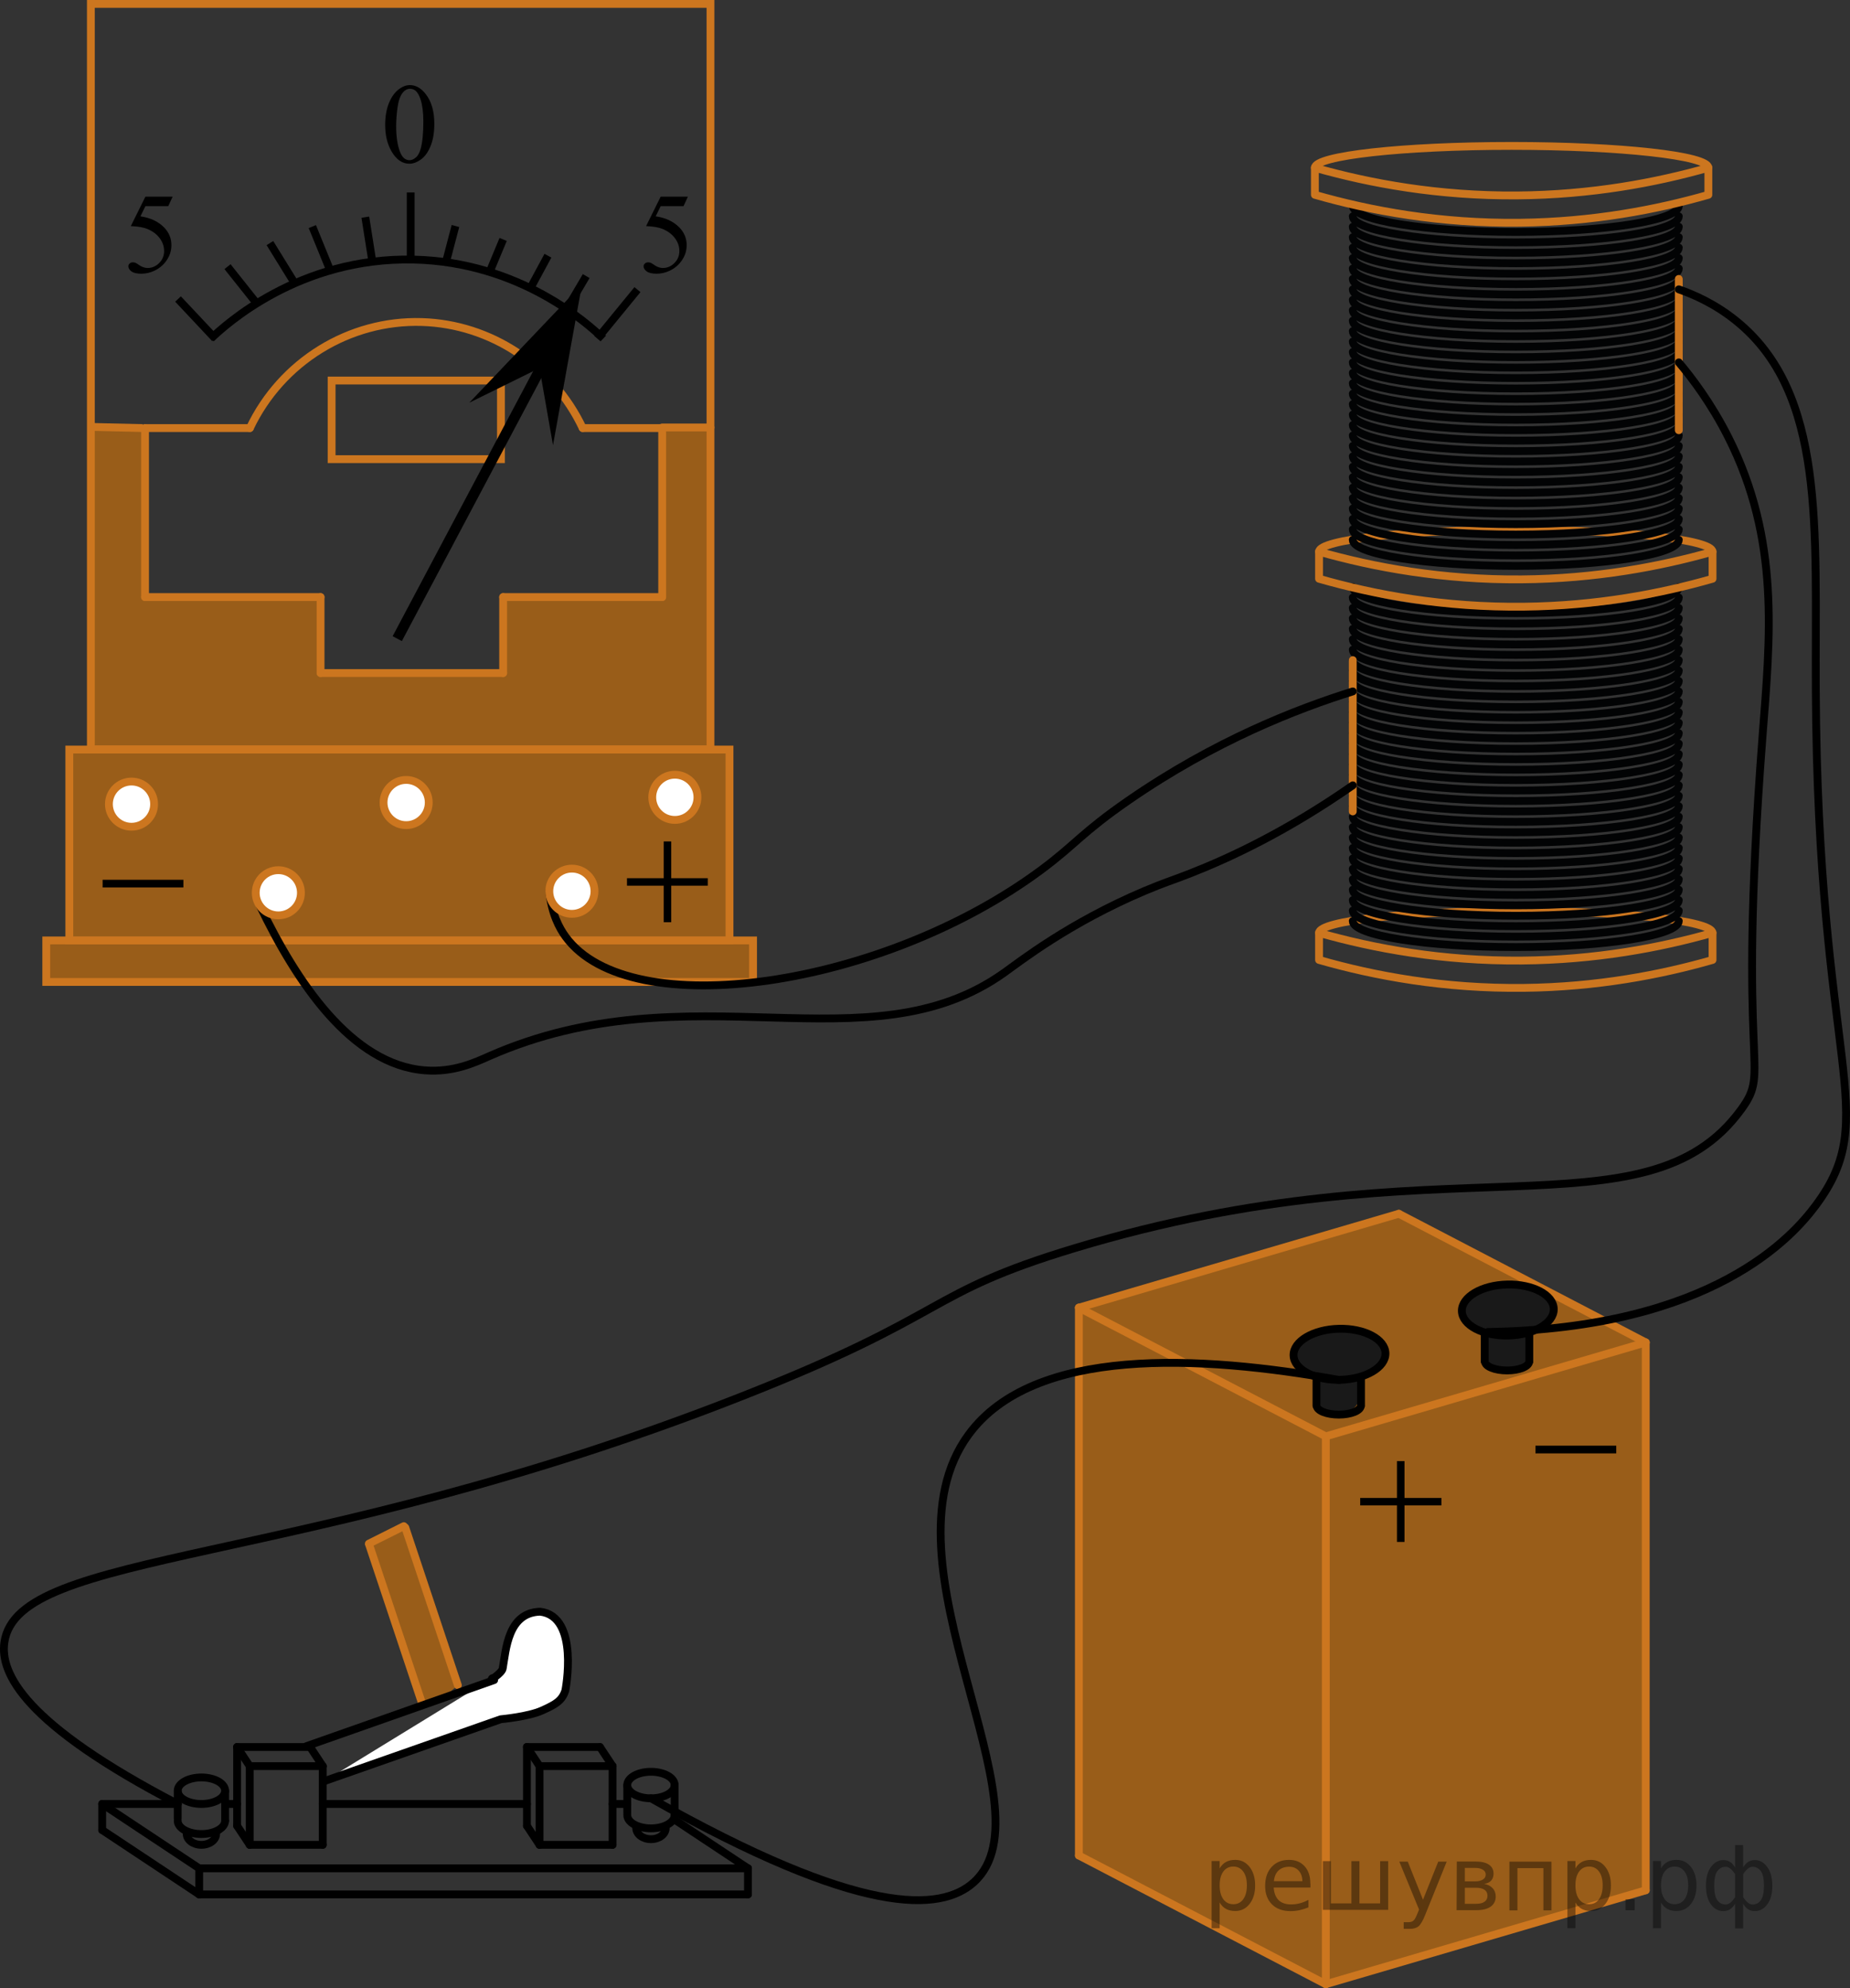 <?xml version="1.0" encoding="utf-8"?>
<!-- Generator: Adobe Illustrator 27.2.0, SVG Export Plug-In . SVG Version: 6.00 Build 0)  -->
<svg version="1.1" id="Слой_1" xmlns="http://www.w3.org/2000/svg" xmlns:xlink="http://www.w3.org/1999/xlink" x="0px" y="0px"
	 width="177.316px" height="190.52px" viewBox="0 0 177.316 190.52" enable-background="new 0 0 177.316 190.52"
	 xml:space="preserve">
<rect x="0" y="0" width="177.316" height="190.52" fill="#333333" stroke="none"/>
<path opacity="0.5" fill="#FF8800" enable-background="new    " d="M8.709,41.156c1.656-0.045,3.312-0.09,4.968-0.135
	c0.075,5.399,0.15,10.797,0.226,16.195c5.608,0,11.215,0,16.823,0c0,2.426,0,4.853,0,7.279
	c5.833,0,11.667,0,17.5,0c0-2.426,0-4.853,0-7.279c5.081,0,10.162,0,15.242,0c0-5.399,0-10.797,0-16.195
	c1.543-0.129,3.086-0.258,4.629-0.386v31.175H8.709V41.156z"/>
<path fill="none" stroke="#CC761F" stroke-width="0.75" stroke-linecap="round" stroke-linejoin="round" stroke-miterlimit="10" d="
	M126.425,89.398c0-1.156,8.443-2.093,18.857-2.093c10.414,0,18.857,0.937,18.857,2.093"/>
<path fill="none" stroke="#CC761F" stroke-width="0.75" stroke-linecap="round" stroke-linejoin="round" stroke-miterlimit="10" d="
	M164.14,91.991c-4.977,1.428-11.077,2.592-18.053,2.676c-7.677,0.092-14.339-1.149-19.661-2.676
	c0-0.864,0-1.729,0-2.593c5.269,1.497,11.839,2.713,19.398,2.652c7.088-0.057,13.279-1.221,18.316-2.652
	C164.14,90.262,164.14,91.127,164.14,91.991z"/>
<path fill="none" stroke="#020304" stroke-width="0.75" stroke-linecap="round" stroke-linejoin="round" stroke-miterlimit="10" d="
	M160.907,56.258c0,1.381-6.995,2.5-15.625,2.5s-15.625-1.119-15.625-2.5"/>
<path fill="none" stroke="#020304" stroke-width="0.75" stroke-linecap="round" stroke-linejoin="round" stroke-miterlimit="10" d="
	M160.907,57.258c0,1.381-6.995,2.5-15.625,2.5s-15.625-1.119-15.625-2.5"/>
<path fill="none" stroke="#020304" stroke-width="0.75" stroke-linecap="round" stroke-linejoin="round" stroke-miterlimit="10" d="
	M160.907,58.258c0,1.381-6.995,2.5-15.625,2.5s-15.625-1.119-15.625-2.5"/>
<path fill="none" stroke="#020304" stroke-width="0.75" stroke-linecap="round" stroke-linejoin="round" stroke-miterlimit="10" d="
	M160.907,59.258c0,1.381-6.995,2.5-15.625,2.5s-15.625-1.119-15.625-2.5"/>
<path fill="none" stroke="#020304" stroke-width="0.75" stroke-linecap="round" stroke-linejoin="round" stroke-miterlimit="10" d="
	M160.907,60.258c0,1.381-6.995,2.5-15.625,2.5s-15.625-1.119-15.625-2.5"/>
<path fill="none" stroke="#020304" stroke-width="0.75" stroke-linecap="round" stroke-linejoin="round" stroke-miterlimit="10" d="
	M160.907,61.258c0,1.381-6.995,2.5-15.625,2.5s-15.625-1.119-15.625-2.5"/>
<path fill="none" stroke="#020304" stroke-width="0.75" stroke-linecap="round" stroke-linejoin="round" stroke-miterlimit="10" d="
	M160.907,62.258c0,1.381-6.995,2.5-15.625,2.5s-15.625-1.119-15.625-2.5"/>
<path fill="none" stroke="#020304" stroke-width="0.75" stroke-linecap="round" stroke-linejoin="round" stroke-miterlimit="10" d="
	M160.907,63.258c0,1.381-6.995,2.5-15.625,2.5s-15.625-1.119-15.625-2.5"/>
<path fill="none" stroke="#020304" stroke-width="0.75" stroke-linecap="round" stroke-linejoin="round" stroke-miterlimit="10" d="
	M160.907,64.258c0,1.381-6.995,2.5-15.625,2.5s-15.625-1.119-15.625-2.5"/>
<path fill="none" stroke="#020304" stroke-width="0.75" stroke-linecap="round" stroke-linejoin="round" stroke-miterlimit="10" d="
	M160.907,65.258c0,1.381-6.995,2.5-15.625,2.5s-15.625-1.119-15.625-2.5"/>
<path fill="none" stroke="#020304" stroke-width="0.75" stroke-linecap="round" stroke-linejoin="round" stroke-miterlimit="10" d="
	M160.907,66.258c0,1.381-6.995,2.5-15.625,2.5s-15.625-1.119-15.625-2.5"/>
<path fill="none" stroke="#020304" stroke-width="0.75" stroke-linecap="round" stroke-linejoin="round" stroke-miterlimit="10" d="
	M160.907,67.258c0,1.381-6.995,2.5-15.625,2.5s-15.625-1.119-15.625-2.5"/>
<path fill="none" stroke="#020304" stroke-width="0.75" stroke-linecap="round" stroke-linejoin="round" stroke-miterlimit="10" d="
	M160.907,68.258c0,1.381-6.995,2.5-15.625,2.5s-15.625-1.119-15.625-2.5"/>
<path fill="none" stroke="#020304" stroke-width="0.75" stroke-linecap="round" stroke-linejoin="round" stroke-miterlimit="10" d="
	M160.907,69.258c0,1.381-6.995,2.5-15.625,2.5s-15.625-1.119-15.625-2.5"/>
<path fill="none" stroke="#020304" stroke-width="0.75" stroke-linecap="round" stroke-linejoin="round" stroke-miterlimit="10" d="
	M160.907,70.258c0,1.381-6.995,2.5-15.625,2.5s-15.625-1.119-15.625-2.5"/>
<path fill="none" stroke="#020304" stroke-width="0.75" stroke-linecap="round" stroke-linejoin="round" stroke-miterlimit="10" d="
	M160.907,71.258c0,1.381-6.995,2.5-15.625,2.5s-15.625-1.119-15.625-2.5"/>
<path fill="none" stroke="#020304" stroke-width="0.75" stroke-linecap="round" stroke-linejoin="round" stroke-miterlimit="10" d="
	M160.907,72.258c0,1.381-6.995,2.5-15.625,2.5s-15.625-1.119-15.625-2.5"/>
<path fill="none" stroke="#020304" stroke-width="0.75" stroke-linecap="round" stroke-linejoin="round" stroke-miterlimit="10" d="
	M160.907,73.258c0,1.381-6.995,2.5-15.625,2.5s-15.625-1.119-15.625-2.5"/>
<path fill="none" stroke="#020304" stroke-width="0.75" stroke-linecap="round" stroke-linejoin="round" stroke-miterlimit="10" d="
	M160.907,74.258c0,1.381-6.995,2.5-15.625,2.5s-15.625-1.119-15.625-2.5"/>
<path fill="none" stroke="#020304" stroke-width="0.75" stroke-linecap="round" stroke-linejoin="round" stroke-miterlimit="10" d="
	M160.907,75.258c0,1.381-6.995,2.5-15.625,2.5s-15.625-1.119-15.625-2.5"/>
<path fill="none" stroke="#020304" stroke-width="0.75" stroke-linecap="round" stroke-linejoin="round" stroke-miterlimit="10" d="
	M160.907,76.258c0,1.381-6.995,2.5-15.625,2.5s-15.625-1.119-15.625-2.5"/>
<path fill="none" stroke="#020304" stroke-width="0.75" stroke-linecap="round" stroke-linejoin="round" stroke-miterlimit="10" d="
	M160.907,77.258c0,1.381-6.995,2.5-15.625,2.5s-15.625-1.119-15.625-2.5"/>
<path fill="none" stroke="#020304" stroke-width="0.75" stroke-linecap="round" stroke-linejoin="round" stroke-miterlimit="10" d="
	M160.907,78.258c0,1.381-6.995,2.5-15.625,2.5s-15.625-1.119-15.625-2.5"/>
<path fill="none" stroke="#020304" stroke-width="0.75" stroke-linecap="round" stroke-linejoin="round" stroke-miterlimit="10" d="
	M160.907,79.258c0,1.381-6.995,2.5-15.625,2.5s-15.625-1.119-15.625-2.5"/>
<path fill="none" stroke="#020304" stroke-width="0.75" stroke-linecap="round" stroke-linejoin="round" stroke-miterlimit="10" d="
	M160.907,80.258c0,1.381-6.995,2.5-15.625,2.5s-15.625-1.119-15.625-2.5"/>
<path fill="none" stroke="#020304" stroke-width="0.75" stroke-linecap="round" stroke-linejoin="round" stroke-miterlimit="10" d="
	M160.907,81.258c0,1.381-6.995,2.5-15.625,2.5s-15.625-1.119-15.625-2.5"/>
<path fill="none" stroke="#020304" stroke-width="0.75" stroke-linecap="round" stroke-linejoin="round" stroke-miterlimit="10" d="
	M160.907,82.258c0,1.381-6.995,2.5-15.625,2.5s-15.625-1.119-15.625-2.5"/>
<path fill="none" stroke="#020304" stroke-width="0.75" stroke-linecap="round" stroke-linejoin="round" stroke-miterlimit="10" d="
	M160.907,83.258c0,1.381-6.995,2.5-15.625,2.5s-15.625-1.119-15.625-2.5"/>
<path fill="none" stroke="#020304" stroke-width="0.75" stroke-linecap="round" stroke-linejoin="round" stroke-miterlimit="10" d="
	M160.907,84.258c0,1.381-6.995,2.5-15.625,2.5s-15.625-1.119-15.625-2.5"/>
<path fill="none" stroke="#020304" stroke-width="0.75" stroke-linecap="round" stroke-linejoin="round" stroke-miterlimit="10" d="
	M160.907,85.258c0,1.381-6.995,2.5-15.625,2.5s-15.625-1.119-15.625-2.5"/>
<path fill="none" stroke="#020304" stroke-width="0.75" stroke-linecap="round" stroke-linejoin="round" stroke-miterlimit="10" d="
	M160.907,86.258c0,1.381-6.995,2.5-15.625,2.5s-15.625-1.119-15.625-2.5"/>
<path fill="none" stroke="#020304" stroke-width="0.75" stroke-linecap="round" stroke-linejoin="round" stroke-miterlimit="10" d="
	M160.907,87.258c0,1.381-6.995,2.5-15.625,2.5s-15.625-1.119-15.625-2.5"/>
<path fill="none" stroke="#020304" stroke-width="0.75" stroke-linecap="round" stroke-linejoin="round" stroke-miterlimit="10" d="
	M160.907,88.258c0,1.381-6.995,2.5-15.625,2.5s-15.625-1.119-15.625-2.5"/>
<path fill="none" stroke="#020304" stroke-width="0.75" stroke-linecap="round" stroke-linejoin="round" stroke-miterlimit="10" d="
	M145.282,39.757"/>
<path fill="none" stroke="#CC761F" stroke-width="0.75" stroke-linecap="round" stroke-linejoin="round" stroke-miterlimit="10" d="
	M126.425,52.868c0-1.156,8.443-2.093,18.857-2.093c10.414,0,18.857,0.937,18.857,2.093"/>
<path fill="none" stroke="#CC761F" stroke-width="0.75" stroke-linecap="round" stroke-linejoin="round" stroke-miterlimit="10" d="
	M164.14,55.462c-4.977,1.428-11.077,2.592-18.053,2.676c-7.677,0.092-14.339-1.149-19.661-2.676
	c0-0.864,0-1.729,0-2.593c5.269,1.497,11.839,2.713,19.398,2.652c7.088-0.057,13.279-1.221,18.316-2.652
	C164.14,53.733,164.14,54.597,164.14,55.462z"/>
<polygon opacity="0.5" fill="#FF8800" enable-background="new    " points="43.884,161.49 41.674,163.393 40.185,162.797 
	35.385,148.034 38.848,146.384 "/>
<line fill="none" stroke="#CC761F" stroke-width="0.75" stroke-linecap="round" stroke-linejoin="round" stroke-miterlimit="8" x1="43.884" y1="161.49" x2="38.848" y2="146.384"/>
<line fill="none" stroke="#CC761F" stroke-width="0.75" stroke-linecap="round" stroke-linejoin="round" stroke-miterlimit="8" x1="40.422" y1="163.139" x2="35.385" y2="148.034"/>
<line fill="none" stroke="#000000" stroke-width="0.75" stroke-linecap="round" stroke-linejoin="round" stroke-miterlimit="8" x1="19.091" y1="181.54" x2="71.689" y2="181.54"/>
<line fill="none" stroke="#000000" stroke-width="0.75" stroke-linecap="round" stroke-linejoin="round" stroke-miterlimit="8" x1="19.091" y1="181.54" x2="9.795" y2="175.373"/>
<line fill="none" stroke="#000000" stroke-width="0.75" stroke-linecap="round" stroke-linejoin="round" stroke-miterlimit="8" x1="19.091" y1="181.54" x2="19.091" y2="179.04"/>
<line fill="none" stroke="#000000" stroke-width="0.75" stroke-linecap="round" stroke-linejoin="round" stroke-miterlimit="8" x1="19.091" y1="179.04" x2="9.795" y2="172.873"/>
<line fill="none" stroke="#000000" stroke-width="0.75" stroke-linecap="round" stroke-linejoin="round" stroke-miterlimit="8" x1="9.795" y1="175.373" x2="9.795" y2="172.873"/>
<line fill="none" stroke="#000000" stroke-width="0.75" stroke-linecap="round" stroke-linejoin="round" stroke-miterlimit="8" x1="71.689" y1="181.54" x2="71.689" y2="179.04"/>
<line fill="none" stroke="#000000" stroke-width="0.75" stroke-linecap="round" stroke-linejoin="round" stroke-miterlimit="8" x1="19.091" y1="179.04" x2="71.689" y2="179.04"/>
<line fill="none" stroke="#000000" stroke-width="0.75" stroke-linecap="round" stroke-linejoin="round" stroke-miterlimit="8" x1="71.689" y1="179.04" x2="64.665" y2="174.38"/>
<line fill="none" stroke="#000000" stroke-width="0.75" stroke-linecap="round" stroke-linejoin="round" stroke-miterlimit="8" x1="9.795" y1="172.873" x2="17.033" y2="172.873"/>
<line fill="none" stroke="#000000" stroke-width="0.75" stroke-linecap="round" stroke-linejoin="round" stroke-miterlimit="8" x1="21.577" y1="172.873" x2="22.725" y2="172.873"/>
<line fill="none" stroke="#000000" stroke-width="0.75" stroke-linecap="round" stroke-linejoin="round" stroke-miterlimit="8" x1="30.934" y1="172.873" x2="50.505" y2="172.873"/>
<line fill="none" stroke="#000000" stroke-width="0.75" stroke-linecap="round" stroke-linejoin="round" stroke-miterlimit="8" x1="58.714" y1="172.873" x2="60.122" y2="172.873"/>
<line fill="none" stroke="#000000" stroke-width="0.75" stroke-linecap="round" stroke-linejoin="round" stroke-miterlimit="8" x1="22.725" y1="167.415" x2="22.725" y2="174.967"/>
<line fill="none" stroke="#000000" stroke-width="0.75" stroke-linecap="round" stroke-linejoin="round" stroke-miterlimit="8" x1="22.725" y1="167.415" x2="29.725" y2="167.415"/>
<line fill="none" stroke="#000000" stroke-width="0.75" stroke-linecap="round" stroke-linejoin="round" stroke-miterlimit="8" x1="30.934" y1="169.244" x2="30.934" y2="176.79"/>
<line fill="none" stroke="#000000" stroke-width="0.75" stroke-linecap="round" stroke-linejoin="round" stroke-miterlimit="8" x1="23.934" y1="169.244" x2="23.934" y2="176.79"/>
<line fill="none" stroke="#000000" stroke-width="0.75" stroke-linecap="round" stroke-linejoin="round" stroke-miterlimit="8" x1="23.934" y1="169.244" x2="30.934" y2="169.244"/>
<line fill="none" stroke="#000000" stroke-width="0.75" stroke-linecap="round" stroke-linejoin="round" stroke-miterlimit="8" x1="23.934" y1="176.79" x2="30.934" y2="176.79"/>
<line fill="none" stroke="#000000" stroke-width="0.75" stroke-linecap="round" stroke-linejoin="round" stroke-miterlimit="8" x1="22.725" y1="167.415" x2="23.934" y2="169.244"/>
<line fill="none" stroke="#000000" stroke-width="0.75" stroke-linecap="round" stroke-linejoin="round" stroke-miterlimit="8" x1="22.725" y1="174.967" x2="23.934" y2="176.79"/>
<line fill="none" stroke="#000000" stroke-width="0.75" stroke-linecap="round" stroke-linejoin="round" stroke-miterlimit="8" x1="29.725" y1="167.415" x2="30.934" y2="169.244"/>
<line fill="none" stroke="#000000" stroke-width="0.75" stroke-linecap="round" stroke-linejoin="round" stroke-miterlimit="8" x1="50.505" y1="167.415" x2="50.505" y2="174.967"/>
<line fill="none" stroke="#000000" stroke-width="0.75" stroke-linecap="round" stroke-linejoin="round" stroke-miterlimit="8" x1="50.505" y1="167.415" x2="57.505" y2="167.415"/>
<line fill="none" stroke="#000000" stroke-width="0.75" stroke-linecap="round" stroke-linejoin="round" stroke-miterlimit="8" x1="58.714" y1="169.244" x2="58.714" y2="176.79"/>
<line fill="none" stroke="#000000" stroke-width="0.75" stroke-linecap="round" stroke-linejoin="round" stroke-miterlimit="8" x1="51.714" y1="169.244" x2="51.714" y2="176.79"/>
<line fill="none" stroke="#000000" stroke-width="0.75" stroke-linecap="round" stroke-linejoin="round" stroke-miterlimit="8" x1="51.714" y1="169.244" x2="58.714" y2="169.244"/>
<line fill="none" stroke="#000000" stroke-width="0.75" stroke-linecap="round" stroke-linejoin="round" stroke-miterlimit="8" x1="51.714" y1="176.79" x2="58.714" y2="176.79"/>
<line fill="none" stroke="#000000" stroke-width="0.75" stroke-linecap="round" stroke-linejoin="round" stroke-miterlimit="8" x1="50.505" y1="167.415" x2="51.714" y2="169.244"/>
<line fill="none" stroke="#000000" stroke-width="0.75" stroke-linecap="round" stroke-linejoin="round" stroke-miterlimit="8" x1="50.505" y1="174.967" x2="51.714" y2="176.79"/>
<line fill="none" stroke="#000000" stroke-width="0.75" stroke-linecap="round" stroke-linejoin="round" stroke-miterlimit="8" x1="57.505" y1="167.415" x2="58.714" y2="169.244"/>
<path fill="none" stroke="#000000" stroke-width="0.75" stroke-linecap="round" stroke-linejoin="round" stroke-miterlimit="8" d="
	M21.576,171.602c0,0.704-1.018,1.271-2.271,1.271s-2.271-0.567-2.271-1.271c0-0.702,1.016-1.271,2.271-1.271
	C20.559,170.331,21.576,170.9,21.576,171.602z"/>
<line fill="none" stroke="#000000" stroke-width="0.75" stroke-linecap="round" stroke-linejoin="round" stroke-miterlimit="8" x1="17.033" y1="174.254" x2="17.033" y2="171.602"/>
<line fill="none" stroke="#000000" stroke-width="0.75" stroke-linecap="round" stroke-linejoin="round" stroke-miterlimit="8" x1="21.577" y1="174.482" x2="21.577" y2="171.602"/>
<path fill="none" stroke="#000000" stroke-width="0.75" stroke-linecap="round" stroke-linejoin="round" stroke-miterlimit="8" d="
	M20.718,175.731c0,0.586-0.634,1.059-1.413,1.059c-0.78,0-1.412-0.473-1.412-1.059"/>
<path fill="none" stroke="#000000" stroke-width="0.75" stroke-linecap="round" stroke-linejoin="round" stroke-miterlimit="8" d="
	M21.575,174.482c0,0.704-1.018,1.271-2.271,1.271s-2.271-0.567-2.271-1.271"/>
<path fill="none" stroke="#000000" stroke-width="0.75" stroke-linecap="round" stroke-linejoin="round" stroke-miterlimit="8" d="
	M64.664,171.059c0,0.704-1.018,1.271-2.271,1.271c-1.253,0-2.271-0.567-2.271-1.271c0-0.702,1.016-1.271,2.271-1.271
	C63.647,169.788,64.664,170.357,64.664,171.059z"/>
<line fill="none" stroke="#000000" stroke-width="0.75" stroke-linecap="round" stroke-linejoin="round" stroke-miterlimit="8" x1="60.121" y1="173.711" x2="60.121" y2="171.059"/>
<line fill="none" stroke="#000000" stroke-width="0.75" stroke-linecap="round" stroke-linejoin="round" stroke-miterlimit="8" x1="64.665" y1="173.939" x2="64.665" y2="171.059"/>
<path fill="none" stroke="#000000" stroke-width="0.75" stroke-linecap="round" stroke-linejoin="round" stroke-miterlimit="8" d="
	M63.806,175.188c0,0.586-0.633,1.059-1.413,1.059s-1.412-0.473-1.412-1.059"/>
<path fill="none" stroke="#000000" stroke-width="0.75" stroke-linecap="round" stroke-linejoin="round" stroke-miterlimit="8" d="
	M64.663,173.939c0,0.704-1.018,1.271-2.271,1.271c-1.253,0-2.271-0.567-2.271-1.271"/>
<path fill="#FFFFFF" stroke="#000000" stroke-width="0.75" stroke-linecap="round" stroke-linejoin="round" stroke-miterlimit="8" d="
	M47.188,160.821L47.188,160.821c-0.331,0.309,0.915-0.482,0.994-0.928c0.323-1.823,0.487-5.358,3.591-5.445
	c3.814,0.445,2.415,7.548,2.415,7.548c-0.314,0.97-0.89,1.318-2.23,1.92c-1.341,0.603-3.965,0.838-3.965,0.838
	c-5.629,1.974-11.258,3.949-16.887,5.923"/>
<line fill="none" stroke="#000000" stroke-width="0.75" stroke-linecap="round" stroke-linejoin="round" stroke-miterlimit="8" x1="47.363" y1="160.998" x2="29.359" y2="167.338"/>
<line fill="none" stroke="#CC761F" stroke-width="0.75" stroke-linecap="round" stroke-linejoin="round" stroke-miterlimit="8" x1="35.352" y1="147.928" x2="38.704" y2="146.251"/>
<line fill="none" stroke="#CC761F" stroke-width="0.75" stroke-miterlimit="10" x1="13.677" y1="41.021" x2="8.709" y2="40.908"/>
<line fill="none" stroke="#CC761F" stroke-width="0.75" stroke-linecap="round" stroke-linejoin="round" stroke-miterlimit="10" x1="13.902" y1="57.217" x2="13.902" y2="41.021"/>
<line fill="none" stroke="#CC761F" stroke-width="0.75" stroke-linecap="round" stroke-linejoin="round" stroke-miterlimit="10" x1="30.725" y1="57.217" x2="13.902" y2="57.217"/>
<line fill="none" stroke="#CC761F" stroke-width="0.75" stroke-linecap="round" stroke-linejoin="round" stroke-miterlimit="10" x1="48.225" y1="57.217" x2="63.468" y2="57.217"/>
<line fill="none" stroke="#CC761F" stroke-width="0.75" stroke-linecap="round" stroke-linejoin="round" stroke-miterlimit="10" x1="63.468" y1="41.021" x2="63.468" y2="57.217"/>
<line fill="none" stroke="#CC761F" stroke-width="0.75" stroke-linecap="round" stroke-linejoin="round" stroke-miterlimit="10" x1="68.097" y1="40.965" x2="63.468" y2="40.965"/>
<line fill="none" stroke="#CC761F" stroke-width="0.75" stroke-linecap="round" stroke-linejoin="round" stroke-miterlimit="10" x1="30.725" y1="57.217" x2="30.725" y2="64.496"/>
<line fill="none" stroke="#CC761F" stroke-width="0.75" stroke-linecap="round" stroke-linejoin="round" stroke-miterlimit="10" x1="48.225" y1="57.217" x2="48.225" y2="64.496"/>
<line fill="none" stroke="#CC761F" stroke-width="0.75" stroke-linecap="round" stroke-linejoin="round" stroke-miterlimit="10" x1="30.725" y1="64.496" x2="48.225" y2="64.496"/>
<path fill="none" stroke="#000000" stroke-width="0.75" stroke-miterlimit="10" d="M20.225,32.44
	c1.34-1.28,8.45-7.815,19.42-7.565c10.181,0.232,16.697,6.148,18.178,7.565"/>
<line fill="none" stroke="#000000" stroke-width="0.75" stroke-miterlimit="10" x1="17.064" y1="28.654" x2="20.62" y2="32.44"/>
<line fill="none" stroke="#000000" stroke-width="0.75" stroke-miterlimit="10" x1="21.806" y1="25.553" x2="24.607" y2="29.075"/>
<line fill="none" stroke="#000000" stroke-width="0.75" stroke-miterlimit="10" x1="25.87" y1="23.295" x2="28.354" y2="27.314"/>
<line fill="none" stroke="#000000" stroke-width="0.75" stroke-miterlimit="10" x1="29.935" y1="21.714" x2="31.652" y2="25.917"/>
<line fill="none" stroke="#000000" stroke-width="0.75" stroke-miterlimit="10" x1="35.016" y1="20.811" x2="35.69" y2="25.08"/>
<line fill="none" stroke="#000000" stroke-width="0.75" stroke-miterlimit="10" x1="39.362" y1="18.44" x2="39.362" y2="24.875"/>
<line fill="none" stroke="#000000" stroke-width="0.75" stroke-miterlimit="10" x1="43.653" y1="21.658" x2="42.693" y2="25.304"/>
<line fill="none" stroke="#000000" stroke-width="0.75" stroke-miterlimit="10" x1="48.225" y1="22.946" x2="46.926" y2="26.064"/>
<line fill="none" stroke="#000000" stroke-width="0.75" stroke-miterlimit="10" x1="52.516" y1="24.505" x2="50.836" y2="27.616"/>
<line fill="none" stroke="#000000" stroke-width="0.75" stroke-miterlimit="10" x1="56.185" y1="26.456" x2="54.315" y2="29.628"/>
<line fill="none" stroke="#000000" stroke-width="0.75" stroke-miterlimit="10" x1="61.097" y1="27.755" x2="57.258" y2="32.44"/>
<rect x="31.784" y="36.467" fill="none" stroke="#CC761F" stroke-width="0.75" stroke-miterlimit="10" width="16.23" height="7.533"/>
<line fill="none" stroke="#CC761F" stroke-width="0.75" stroke-linecap="round" stroke-linejoin="round" stroke-miterlimit="10" x1="13.902" y1="41.021" x2="23.951" y2="41.021"/>
<line fill="none" stroke="#CC761F" stroke-width="0.75" stroke-linecap="round" stroke-linejoin="round" stroke-miterlimit="10" x1="63.468" y1="41.021" x2="55.847" y2="41.021"/>
<path fill="none" stroke="#CC761F" stroke-width="0.75" stroke-linecap="round" stroke-linejoin="round" stroke-miterlimit="10" d="
	M23.951,41.021c3.029-6.373,9.523-10.372,16.484-10.162c6.588,0.2,12.556,4.138,15.412,10.162"/>
<g>
	<g>
		<g>
			<g>
				<g>
					<defs>
						<rect id="SVGID_1_" x="34.862" y="5.602" width="9" height="12.95"/>
					</defs>
					<clipPath id="SVGID_00000018942869607681131000000014521275546642748846_">
						<use xlink:href="#SVGID_1_"  overflow="visible"/>
					</clipPath>
					<g clip-path="url(#SVGID_00000018942869607681131000000014521275546642748846_)">
						<path d="M36.918,11.976c0-0.827,0.125-1.54,0.376-2.137c0.25-0.598,0.583-1.042,0.999-1.335
							c0.322-0.232,0.655-0.348,0.999-0.348c0.559,0,1.06,0.283,1.504,0.851c0.555,0.703,0.832,1.655,0.832,2.857
							c0,0.842-0.121,1.557-0.365,2.146c-0.243,0.589-0.554,1.016-0.932,1.282s-0.742,0.398-1.093,0.398
							c-0.695,0-1.273-0.408-1.735-1.225C37.113,13.776,36.918,12.947,36.918,11.976z M37.971,12.11
							c0,0.999,0.123,1.814,0.37,2.445c0.204,0.532,0.509,0.797,0.913,0.797c0.193,0,0.395-0.086,0.602-0.26
							c0.208-0.173,0.365-0.463,0.473-0.869c0.165-0.614,0.247-1.478,0.247-2.595c0-0.828-0.086-1.518-0.258-2.071
							c-0.129-0.41-0.295-0.701-0.499-0.872c-0.147-0.118-0.324-0.176-0.532-0.176c-0.243,0-0.46,0.109-0.649,0.326
							c-0.258,0.296-0.434,0.762-0.526,1.397C38.016,10.868,37.971,11.493,37.971,12.11z"/>
					</g>
				</g>
			</g>
		</g>
	</g>
</g>
<g>
	<g>
		<g>
			<g>
				<g>
					<defs>
						<rect id="SVGID_00000047753175307718929710000000349915316287100323_" x="59.657" y="16.141" width="9" height="12.95"/>
					</defs>
					<clipPath id="SVGID_00000114786875511701334740000003370228540556213916_">
						<use xlink:href="#SVGID_00000047753175307718929710000000349915316287100323_"  overflow="visible"/>
					</clipPath>
					<g clip-path="url(#SVGID_00000114786875511701334740000003370228540556213916_)">
						<path d="M65.933,18.846l-0.419,0.91H63.323l-0.477,0.974c0.948,0.139,1.7,0.491,2.256,1.054
							c0.476,0.485,0.714,1.056,0.714,1.712c0,0.381-0.078,0.735-0.233,1.059
							c-0.156,0.325-0.352,0.601-0.588,0.83c-0.236,0.228-0.5,0.412-0.79,0.551
							c-0.411,0.196-0.834,0.294-1.268,0.294c-0.436,0-0.755-0.074-0.953-0.222
							c-0.199-0.148-0.298-0.311-0.298-0.489c0-0.1,0.041-0.189,0.123-0.265c0.083-0.077,0.186-0.115,0.311-0.115
							c0.094,0,0.175,0.014,0.244,0.043c0.07,0.029,0.19,0.102,0.357,0.22c0.269,0.185,0.541,0.278,0.816,0.278
							c0.419,0,0.787-0.158,1.103-0.473c0.317-0.316,0.476-0.7,0.476-1.153c0-0.439-0.142-0.848-0.424-1.228
							c-0.283-0.38-0.674-0.673-1.171-0.88c-0.391-0.161-0.922-0.253-1.596-0.278l1.397-2.82L65.933,18.846
							L65.933,18.846z"/>
					</g>
				</g>
			</g>
		</g>
	</g>
</g>
<polygon points="44.977,38.592 55.784,27.242 53.003,42.665 51.708,35.273 "/>
<line fill="none" stroke="#000000" stroke-miterlimit="10" x1="53.316" y1="32.462" x2="38.075" y2="61.201"/>
<path opacity="0.5" enable-background="new    " d="M144.33,123.113c0,0,4.91,0.42,4.46,2.346c-0.45,1.926-2.391,2.309-2.391,2.309
	l0.073,2.91l-2.046,0.65l-2.139-0.751v-2.603c0,0-2.243-0.638-2.299-2.497S144.33,123.113,144.33,123.113z"/>
<path opacity="0.5" enable-background="new    " d="M128.22,127.346c0,0,4.91,0.42,4.46,2.346c-0.45,1.926-2.391,2.309-2.391,2.309
	l0.073,2.91l-2.046,0.65l-2.139-0.751v-2.603c0,0-2.243-0.638-2.299-2.497C123.822,127.851,128.22,127.346,128.22,127.346z"/>
<path opacity="0.5" fill="#FF8800" enable-background="new    " d="M134.072,116.312l-28.874,8.477l-1.792,0.523v52.5
	l23.668,12.333l30.666-9v-52.5L134.072,116.312z M130.289,132c0.014,0.074,0.03,0.146,0.034,0.226
	c0.057,1.057,0.234,2.278-0.854,2.925c-0.92,0.547-1.995,0.543-2.786-0.223c-0.443-0.43-0.551-1.085-0.579-1.671
	c-0.002-0.03-0.001-0.043-0.001-0.056c-0.001-0.009-0.002-0.012-0.004-0.022c-0.021-0.121-0.044-0.241-0.069-0.36
	c-0.068-0.311-0.146-0.621-0.244-0.924c-0.188-0.094-0.372-0.208-0.555-0.358c-0.088-0.072-0.158-0.16-0.219-0.254
	c-0.577-0.215-1.078-0.767-1.002-1.4c0.193-1.618,1.623-2.099,3.056-2.294c1.385-0.188,3.807-0.17,4.88,0.903
	C133.476,130.02,131.819,131.565,130.289,132z M148.54,126.496c-0.249,0.249-0.622,0.401-1,0.43
	c-0.169,0.174-0.371,0.322-0.642,0.393c-0.143,0.038-0.286,0.063-0.429,0.098c-0.007,0.199-0.038,0.4-0.096,0.603
	c0.145,1.154,0.417,2.482-0.796,3.058c-1.487,0.705-3.271,0.001-3.224-1.809c0.014-0.529,0.098-1.086,0.243-1.628
	c-0.111-0.019-0.222-0.021-0.333-0.045c-1.213-0.265-2.402-1.227-1.905-2.607c0.566-1.578,2.355-1.852,3.817-1.846
	c1.63,0.008,3.271-0.153,4.363,1.232C149.046,125.016,149.169,125.867,148.54,126.496z"/>
<line fill="none" stroke="#CC761F" stroke-width="0.75" stroke-linecap="round" stroke-linejoin="round" stroke-miterlimit="10" x1="103.406" y1="177.812" x2="127.074" y2="190.145"/>
<line fill="none" stroke="#CC761F" stroke-width="0.75" stroke-linecap="round" stroke-linejoin="round" stroke-miterlimit="10" x1="127.074" y1="190.145" x2="127.074" y2="137.645"/>
<line fill="none" stroke="#CC761F" stroke-width="0.75" stroke-linecap="round" stroke-linejoin="round" stroke-miterlimit="10" x1="103.406" y1="177.812" x2="103.406" y2="125.312"/>
<line fill="none" stroke="#CC761F" stroke-width="0.75" stroke-linecap="round" stroke-linejoin="round" stroke-miterlimit="10" x1="103.406" y1="125.312" x2="127.074" y2="137.645"/>
<line fill="none" stroke="#CC761F" stroke-width="0.75" stroke-linecap="round" stroke-linejoin="round" stroke-miterlimit="10" x1="157.74" y1="181.145" x2="157.74" y2="128.645"/>
<line fill="none" stroke="#CC761F" stroke-width="0.75" stroke-linecap="round" stroke-linejoin="round" stroke-miterlimit="10" x1="127.074" y1="190.145" x2="157.74" y2="181.145"/>
<line fill="none" stroke="#CC761F" stroke-width="0.75" stroke-linecap="round" stroke-linejoin="round" stroke-miterlimit="10" x1="127.074" y1="137.645" x2="157.74" y2="128.645"/>
<line fill="none" stroke="#CC761F" stroke-width="0.75" stroke-linecap="round" stroke-linejoin="round" stroke-miterlimit="10" x1="134.072" y1="116.312" x2="157.74" y2="128.645"/>
<line fill="none" stroke="#CC761F" stroke-width="0.75" stroke-linecap="round" stroke-linejoin="round" stroke-miterlimit="10" x1="103.406" y1="125.312" x2="134.072" y2="116.312"/>
<line fill="none" stroke="#000000" stroke-width="0.75" stroke-linecap="round" stroke-linejoin="round" stroke-miterlimit="10" x1="126.178" y1="134.707" x2="126.178" y2="132.207"/>
<line fill="none" stroke="#000000" stroke-width="0.75" stroke-linecap="round" stroke-linejoin="round" stroke-miterlimit="10" x1="130.449" y1="134.707" x2="130.449" y2="132.207"/>
<path fill="none" stroke="#000000" stroke-width="0.75" stroke-miterlimit="10" d="M130.429,134.707
	c0,0.472-0.945,0.854-2.112,0.854c-1.166,0-2.11-0.382-2.11-0.854"/>
<ellipse transform="matrix(1 -0.023 0.023 1 -2.901 2.933)" fill="none" stroke="#000000" stroke-width="0.75" stroke-miterlimit="9.998" cx="128.303" cy="129.798" rx="4.405" ry="2.446"/>
<line fill="none" stroke="#000000" stroke-width="0.75" stroke-linecap="round" stroke-linejoin="round" stroke-miterlimit="10" x1="142.307" y1="130.476" x2="142.307" y2="127.976"/>
<line fill="none" stroke="#000000" stroke-width="0.75" stroke-linecap="round" stroke-linejoin="round" stroke-miterlimit="10" x1="146.579" y1="130.476" x2="146.579" y2="127.976"/>
<path fill="none" stroke="#000000" stroke-width="0.75" stroke-miterlimit="10" d="M146.559,130.476
	c0,0.472-0.945,0.854-2.112,0.854c-1.166,0-2.11-0.382-2.11-0.854"/>
<ellipse transform="matrix(1 -0.023 0.023 1 -2.801 3.296)" fill="none" stroke="#000000" stroke-width="0.75" stroke-miterlimit="9.998" cx="144.432" cy="125.564" rx="4.405" ry="2.446"/>
<g>
	<g>
		<g>
			<g>
				<defs>
					
						<rect id="SVGID_00000109722316286738315320000012832530134959351182_" x="127.172" y="136.78" width="13.8" height="13.731"/>
				</defs>
				<clipPath id="SVGID_00000144317396382305048130000013735568663947339434_">
					<use xlink:href="#SVGID_00000109722316286738315320000012832530134959351182_"  overflow="visible"/>
				</clipPath>
				<g clip-path="url(#SVGID_00000144317396382305048130000013735568663947339434_)">
					<path d="M134.618,143.545h3.536v0.716h-3.536v3.503h-0.726v-3.503h-3.521v-0.716h3.521v-3.525h0.726
						C134.618,140.02,134.618,143.545,134.618,143.545z"/>
				</g>
			</g>
		</g>
	</g>
</g>
<g>
	<g>
		<g>
			<g>
				<defs>
					
						<rect id="SVGID_00000127029560079593559500000015457331891346149307_" x="143.979" y="134.492" width="13.731" height="11.109"/>
				</defs>
				<clipPath id="SVGID_00000179639148533584333110000007692026985934103230_">
					<use xlink:href="#SVGID_00000127029560079593559500000015457331891346149307_"  overflow="visible"/>
				</clipPath>
				<g clip-path="url(#SVGID_00000179639148533584333110000007692026985934103230_)">
					<path d="M154.912,139.276h-7.744v-0.738h7.744V139.276z"/>
				</g>
			</g>
		</g>
	</g>
</g>
<path fill="none" stroke="#020304" stroke-width="0.75" stroke-linecap="round" stroke-linejoin="round" stroke-miterlimit="10" d="
	M160.907,19.728c0,1.381-6.995,2.5-15.625,2.5s-15.625-1.119-15.625-2.5"/>
<path fill="none" stroke="#020304" stroke-width="0.75" stroke-linecap="round" stroke-linejoin="round" stroke-miterlimit="10" d="
	M160.907,20.728c0,1.381-6.995,2.5-15.625,2.5s-15.625-1.119-15.625-2.5"/>
<path fill="none" stroke="#020304" stroke-width="0.75" stroke-linecap="round" stroke-linejoin="round" stroke-miterlimit="10" d="
	M160.907,21.728c0,1.381-6.995,2.5-15.625,2.5s-15.625-1.119-15.625-2.5"/>
<path fill="none" stroke="#020304" stroke-width="0.75" stroke-linecap="round" stroke-linejoin="round" stroke-miterlimit="10" d="
	M160.907,22.728c0,1.381-6.995,2.5-15.625,2.5s-15.625-1.119-15.625-2.5"/>
<path fill="none" stroke="#020304" stroke-width="0.75" stroke-linecap="round" stroke-linejoin="round" stroke-miterlimit="10" d="
	M160.907,23.728c0,1.381-6.995,2.5-15.625,2.5s-15.625-1.119-15.625-2.5"/>
<path fill="none" stroke="#020304" stroke-width="0.75" stroke-linecap="round" stroke-linejoin="round" stroke-miterlimit="10" d="
	M160.907,24.728c0,1.381-6.995,2.5-15.625,2.5s-15.625-1.119-15.625-2.5"/>
<path fill="none" stroke="#020304" stroke-width="0.75" stroke-linecap="round" stroke-linejoin="round" stroke-miterlimit="10" d="
	M160.907,25.728c0,1.381-6.995,2.5-15.625,2.5s-15.625-1.119-15.625-2.5"/>
<path fill="none" stroke="#020304" stroke-width="0.75" stroke-linecap="round" stroke-linejoin="round" stroke-miterlimit="10" d="
	M160.907,26.728c0,1.381-6.995,2.5-15.625,2.5s-15.625-1.119-15.625-2.5"/>
<path fill="none" stroke="#020304" stroke-width="0.75" stroke-linecap="round" stroke-linejoin="round" stroke-miterlimit="10" d="
	M160.907,27.728c0,1.381-6.995,2.5-15.625,2.5s-15.625-1.119-15.625-2.5"/>
<path fill="none" stroke="#020304" stroke-width="0.75" stroke-linecap="round" stroke-linejoin="round" stroke-miterlimit="10" d="
	M160.907,28.728c0,1.381-6.995,2.5-15.625,2.5s-15.625-1.119-15.625-2.5"/>
<path fill="none" stroke="#020304" stroke-width="0.75" stroke-linecap="round" stroke-linejoin="round" stroke-miterlimit="10" d="
	M160.907,29.728c0,1.381-6.995,2.5-15.625,2.5s-15.625-1.119-15.625-2.5"/>
<path fill="none" stroke="#020304" stroke-width="0.75" stroke-linecap="round" stroke-linejoin="round" stroke-miterlimit="10" d="
	M160.907,30.728c0,1.381-6.995,2.5-15.625,2.5s-15.625-1.119-15.625-2.5"/>
<path fill="none" stroke="#020304" stroke-width="0.75" stroke-linecap="round" stroke-linejoin="round" stroke-miterlimit="10" d="
	M160.907,31.728c0,1.381-6.995,2.5-15.625,2.5s-15.625-1.119-15.625-2.5"/>
<path fill="none" stroke="#020304" stroke-width="0.75" stroke-linecap="round" stroke-linejoin="round" stroke-miterlimit="10" d="
	M160.907,32.728c0,1.381-6.995,2.5-15.625,2.5s-15.625-1.119-15.625-2.5"/>
<path fill="none" stroke="#020304" stroke-width="0.75" stroke-linecap="round" stroke-linejoin="round" stroke-miterlimit="10" d="
	M160.907,33.728c0,1.381-6.995,2.5-15.625,2.5s-15.625-1.119-15.625-2.5"/>
<path fill="none" stroke="#020304" stroke-width="0.75" stroke-linecap="round" stroke-linejoin="round" stroke-miterlimit="10" d="
	M160.907,34.728c0,1.381-6.995,2.5-15.625,2.5s-15.625-1.119-15.625-2.5"/>
<path fill="none" stroke="#020304" stroke-width="0.75" stroke-linecap="round" stroke-linejoin="round" stroke-miterlimit="10" d="
	M160.907,35.728c0,1.381-6.995,2.5-15.625,2.5s-15.625-1.119-15.625-2.5"/>
<path fill="none" stroke="#020304" stroke-width="0.75" stroke-linecap="round" stroke-linejoin="round" stroke-miterlimit="10" d="
	M160.907,36.728c0,1.381-6.995,2.5-15.625,2.5s-15.625-1.119-15.625-2.5"/>
<path fill="none" stroke="#020304" stroke-width="0.75" stroke-linecap="round" stroke-linejoin="round" stroke-miterlimit="10" d="
	M160.907,37.728c0,1.381-6.995,2.5-15.625,2.5s-15.625-1.119-15.625-2.5"/>
<path fill="none" stroke="#020304" stroke-width="0.75" stroke-linecap="round" stroke-linejoin="round" stroke-miterlimit="10" d="
	M160.907,38.728c0,1.381-6.995,2.5-15.625,2.5s-15.625-1.119-15.625-2.5"/>
<path fill="none" stroke="#020304" stroke-width="0.75" stroke-linecap="round" stroke-linejoin="round" stroke-miterlimit="10" d="
	M160.907,39.728c0,1.381-6.995,2.5-15.625,2.5s-15.625-1.119-15.625-2.5"/>
<path fill="none" stroke="#020304" stroke-width="0.75" stroke-linecap="round" stroke-linejoin="round" stroke-miterlimit="10" d="
	M160.907,40.728c0,1.381-6.995,2.5-15.625,2.5s-15.625-1.119-15.625-2.5"/>
<path fill="none" stroke="#020304" stroke-width="0.75" stroke-linecap="round" stroke-linejoin="round" stroke-miterlimit="10" d="
	M160.907,41.728c0,1.381-6.995,2.5-15.625,2.5s-15.625-1.119-15.625-2.5"/>
<path fill="none" stroke="#020304" stroke-width="0.75" stroke-linecap="round" stroke-linejoin="round" stroke-miterlimit="10" d="
	M160.907,42.728c0,1.381-6.995,2.5-15.625,2.5s-15.625-1.119-15.625-2.5"/>
<path fill="none" stroke="#020304" stroke-width="0.75" stroke-linecap="round" stroke-linejoin="round" stroke-miterlimit="10" d="
	M160.907,43.728c0,1.381-6.995,2.5-15.625,2.5s-15.625-1.119-15.625-2.5"/>
<path fill="none" stroke="#020304" stroke-width="0.75" stroke-linecap="round" stroke-linejoin="round" stroke-miterlimit="10" d="
	M160.907,44.728c0,1.381-6.995,2.5-15.625,2.5s-15.625-1.119-15.625-2.5"/>
<path fill="none" stroke="#020304" stroke-width="0.75" stroke-linecap="round" stroke-linejoin="round" stroke-miterlimit="10" d="
	M160.907,45.728c0,1.381-6.995,2.5-15.625,2.5s-15.625-1.119-15.625-2.5"/>
<path fill="none" stroke="#020304" stroke-width="0.75" stroke-linecap="round" stroke-linejoin="round" stroke-miterlimit="10" d="
	M160.907,46.728c0,1.381-6.995,2.5-15.625,2.5s-15.625-1.119-15.625-2.5"/>
<path fill="none" stroke="#020304" stroke-width="0.75" stroke-linecap="round" stroke-linejoin="round" stroke-miterlimit="10" d="
	M160.907,47.728c0,1.381-6.995,2.5-15.625,2.5s-15.625-1.119-15.625-2.5"/>
<path fill="none" stroke="#020304" stroke-width="0.75" stroke-linecap="round" stroke-linejoin="round" stroke-miterlimit="10" d="
	M160.907,48.728c0,1.381-6.995,2.5-15.625,2.5s-15.625-1.119-15.625-2.5"/>
<path fill="none" stroke="#020304" stroke-width="0.75" stroke-linecap="round" stroke-linejoin="round" stroke-miterlimit="10" d="
	M160.907,49.728c0,1.381-6.995,2.5-15.625,2.5s-15.625-1.119-15.625-2.5"/>
<path fill="none" stroke="#020304" stroke-width="0.75" stroke-linecap="round" stroke-linejoin="round" stroke-miterlimit="10" d="
	M160.907,50.728c0,1.381-6.995,2.5-15.625,2.5s-15.625-1.119-15.625-2.5"/>
<path fill="none" stroke="#020304" stroke-width="0.75" stroke-linecap="round" stroke-linejoin="round" stroke-miterlimit="10" d="
	M160.907,51.728c0,1.381-6.995,2.5-15.625,2.5s-15.625-1.119-15.625-2.5"/>
<path fill="none" stroke="#020304" stroke-width="0.75" stroke-linecap="round" stroke-linejoin="round" stroke-miterlimit="10" d="
	M145.282,3.227"/>
<path fill="none" stroke="#CC761F" stroke-width="0.75" stroke-linecap="round" stroke-linejoin="round" stroke-miterlimit="10" d="
	M126.027,16.075c0-1.156,8.443-2.093,18.857-2.093c10.414,0,18.857,0.937,18.857,2.093"/>
<path fill="none" stroke="#CC761F" stroke-width="0.75" stroke-linecap="round" stroke-linejoin="round" stroke-miterlimit="10" d="
	M163.741,18.669c-4.977,1.428-11.077,2.592-18.053,2.676c-7.677,0.092-14.339-1.149-19.661-2.676
	c0-0.864,0-1.729,0-2.593c5.269,1.497,11.839,2.713,19.398,2.652c7.088-0.057,13.279-1.221,18.316-2.652
	C163.741,16.94,163.741,17.804,163.741,18.669z"/>
<rect x="8.709" y="0.375" fill="none" stroke="#CC761F" stroke-width="0.75" stroke-miterlimit="10" width="59.388" height="71.434"/>
<line fill="none" stroke="#CC761F" stroke-width="0.75" stroke-linecap="round" stroke-linejoin="round" stroke-miterlimit="10" x1="160.907" y1="26.728" x2="160.907" y2="41.228"/>
<line fill="none" stroke="#CC761F" stroke-width="0.75" stroke-linecap="round" stroke-linejoin="round" stroke-miterlimit="10" x1="129.657" y1="63.258" x2="129.657" y2="77.758"/>
<rect x="4.41" y="90.12" opacity="0.5" fill="#FF8800" enable-background="new    " width="67.743" height="3.98"/>
<rect x="6.669" y="71.809" opacity="0.5" fill="#FF8800" enable-background="new    " width="63.276" height="17.95"/>
<rect x="6.644" y="71.828" fill="none" stroke="#CC761F" stroke-width="0.75" stroke-miterlimit="10" width="63.276" height="18.292"/>
<rect x="4.435" y="90.12" fill="none" stroke="#CC761F" stroke-width="0.75" stroke-miterlimit="10" width="67.743" height="3.98"/>
<circle fill="#FFFFFF" stroke="#CC761F" stroke-width="0.75" stroke-miterlimit="10" cx="12.605" cy="77.06" r="2.166"/>
<circle fill="#FFFFFF" stroke="#CC761F" stroke-width="0.75" stroke-miterlimit="10" cx="64.682" cy="76.406" r="2.166"/>
<circle fill="#FFFFFF" stroke="#CC761F" stroke-width="0.75" stroke-miterlimit="10" cx="38.928" cy="76.906" r="2.166"/>
<g>
	<g>
		<g>
			<g>
				<g>
					<defs>
						
							<rect id="SVGID_00000020384653483246992910000008799786442661358243_" x="57.292" y="77.392" width="13.731" height="13.731"/>
					</defs>
					<clipPath id="SVGID_00000052806248694276561910000012799045389010489496_">
						<use xlink:href="#SVGID_00000020384653483246992910000008799786442661358243_"  overflow="visible"/>
					</clipPath>
					<g clip-path="url(#SVGID_00000052806248694276561910000012799045389010489496_)">
						<path d="M63.612,80.633h0.723v3.525h3.503v0.716h-3.503v3.503h-0.723v-3.503h-3.519v-0.716h3.519V80.633z"/>
					</g>
				</g>
			</g>
		</g>
	</g>
</g>
<g>
	<g>
		<g>
			<g>
				<g>
					<defs>
						
							<rect id="SVGID_00000109746467543792380440000014585662421413495467_" x="7.037" y="80.261" width="13.731" height="11.109"/>
					</defs>
					<clipPath id="SVGID_00000011006966146010685400000006918257017343293059_">
						<use xlink:href="#SVGID_00000109746467543792380440000014585662421413495467_"  overflow="visible"/>
					</clipPath>
					<g clip-path="url(#SVGID_00000011006966146010685400000006918257017343293059_)">
						<path d="M9.835,84.307h7.743v0.738H9.835V84.307z"/>
					</g>
				</g>
			</g>
		</g>
	</g>
</g>
<g>
	<g>
		<g>
			<g>
				<g>
					<defs>
						<rect id="SVGID_00000124134451756986675530000013108996177075910533_" x="10.271" y="16.141" width="9" height="12.95"/>
					</defs>
					<clipPath id="SVGID_00000075860464118611154200000016327937093629202877_">
						<use xlink:href="#SVGID_00000124134451756986675530000013108996177075910533_"  overflow="visible"/>
					</clipPath>
					<g clip-path="url(#SVGID_00000075860464118611154200000016327937093629202877_)">
						<path d="M16.547,18.846l-0.419,0.91H13.937l-0.477,0.974c0.948,0.139,1.7,0.491,2.256,1.054
							c0.476,0.485,0.714,1.056,0.714,1.712c0,0.381-0.078,0.735-0.233,1.059
							c-0.156,0.325-0.352,0.601-0.588,0.83c-0.236,0.228-0.5,0.412-0.79,0.551
							c-0.411,0.196-0.834,0.294-1.268,0.294c-0.436,0-0.755-0.074-0.953-0.222
							c-0.199-0.148-0.298-0.311-0.298-0.489c0-0.1,0.041-0.189,0.123-0.265c0.083-0.077,0.186-0.115,0.311-0.115
							c0.094,0,0.175,0.014,0.244,0.043c0.07,0.029,0.19,0.102,0.357,0.22c0.269,0.185,0.541,0.278,0.816,0.278
							c0.419,0,0.787-0.158,1.103-0.473c0.317-0.316,0.476-0.7,0.476-1.153c0-0.439-0.142-0.848-0.424-1.228
							c-0.283-0.38-0.674-0.673-1.171-0.88c-0.391-0.161-0.922-0.253-1.596-0.278l1.397-2.82L16.547,18.846
							L16.547,18.846z"/>
					</g>
				</g>
			</g>
		</g>
	</g>
</g>
<path fill="none" stroke="#000000" stroke-width="0.75" stroke-linecap="round" stroke-linejoin="round" stroke-miterlimit="8" d="
	M24.92,86.812c3.477,7.218,8.737,15.227,15.84,15.762c2.748,0.207,4.802-0.778,6.128-1.362
	c19.35-8.517,36.292,1.317,49.362-8c1.61-1.147,6.224-4.769,13.447-7.83c1.901-0.805,2.578-0.977,4.426-1.702
	c3.847-1.51,9.239-4.035,15.535-8.422"/>
<path fill="none" stroke="#000000" stroke-width="0.75" stroke-linecap="round" stroke-linejoin="round" stroke-miterlimit="8" d="
	M52.65,85.406c0.222,2.175,0.962,3.535,1.558,4.353c6.172,8.478,30.427,4.873,45.617-6.42
	c3.281-2.439,3.841-3.529,8.34-6.638c8.28-5.722,16.122-8.763,21.493-10.443"/>
<circle fill="#FFFFFF" stroke="#CC761F" stroke-width="0.75" stroke-miterlimit="10" cx="26.677" cy="85.554" r="2.166"/>
<circle fill="#FFFFFF" stroke="#CC761F" stroke-width="0.75" stroke-miterlimit="10" cx="54.815" cy="85.406" r="2.166"/>
<path fill="none" stroke="#000000" stroke-width="0.75" stroke-linecap="round" stroke-linejoin="round" stroke-miterlimit="8" d="
	M160.907,27.728c1.405,0.488,3.442,1.367,5.47,2.998c8.64,6.945,7.587,19.853,7.66,35.252
	c0.172,36.492,6.448,40.865,0,49.532c-2.143,2.881-9.82,11.785-31.441,12.132"/>
<path fill="none" stroke="#000000" stroke-width="0.75" stroke-linecap="round" stroke-linejoin="round" stroke-miterlimit="8" d="
	M17.033,172.873C2.327,165.226-0.003,160.361,0.42,157.382c1.272-8.964,28.33-6.963,70.468-23.489
	c20.572-8.068,17.517-9.877,32.17-14.298c35.308-10.654,54.621-0.63,63.83-13.277
	c2.93-4.024-0.469-3.056,2.043-35.745c0.727-9.457,1.723-18.807-3.305-28.726c-1.614-3.184-3.415-5.571-4.718-7.119
	"/>
<path fill="none" stroke="#000000" stroke-width="0.75" stroke-linecap="round" stroke-linejoin="round" stroke-miterlimit="8" d="
	M62.393,172.33c20.079,11.35,27.785,10.928,30.963,8.03c7.753-7.069-9.55-30.604-0.511-42.894
	c6.243-8.488,22.118-7.623,35.513-5.224"/>
<g style="stroke:none;fill:#000;fill-opacity:0.40"><path d="m 116.9,182.3 v 2.48 h -0.77 v -6.44 h 0.77 v 0.71 q 0.24,-0.42 0.61,-0.62 0.37,-0.20 0.88,-0.20 0.85,0 1.38,0.68 0.53,0.68 0.53,1.77 0,1.10 -0.53,1.77 -0.53,0.68 -1.38,0.68 -0.51,0 -0.88,-0.20 -0.37,-0.20 -0.61,-0.62 z m 2.61,-1.63 q 0,-0.85 -0.35,-1.32 -0.35,-0.48 -0.95,-0.48 -0.61,0 -0.96,0.48 -0.35,0.48 -0.35,1.32 0,0.85 0.35,1.33 0.35,0.48 0.96,0.48 0.61,0 0.95,-0.48 0.35,-0.48 0.35,-1.33 z"/><path d="m 125.6,180.5 v 0.38 h -3.52 q 0.05,0.79 0.47,1.21 0.43,0.41 1.19,0.41 0.44,0 0.85,-0.11 0.42,-0.11 0.82,-0.33 v 0.72 q -0.41,0.17 -0.85,0.27 -0.43,0.09 -0.88,0.09 -1.12,0 -1.77,-0.65 -0.65,-0.65 -0.65,-1.76 0,-1.15 0.62,-1.82 0.62,-0.68 1.67,-0.68 0.94,0 1.49,0.61 0.55,0.60 0.55,1.65 z m -0.77,-0.23 q -0.01,-0.63 -0.35,-1.00 -0.34,-0.38 -0.91,-0.38 -0.64,0 -1.03,0.36 -0.38,0.36 -0.44,1.02 z"/><path d="m 130.3,182.4 h 1.98 v -4.05 h 0.77 v 4.67 h -6.26 v -4.67 h 0.77 v 4.05 h 1.97 v -4.05 h 0.77 z"/><path d="m 136.6,183.5 q -0.33,0.83 -0.63,1.09 -0.31,0.25 -0.82,0.25 h -0.61 v -0.64 h 0.45 q 0.32,0 0.49,-0.15 0.17,-0.15 0.39,-0.71 l 0.14,-0.35 -1.89,-4.59 h 0.81 l 1.46,3.65 1.46,-3.65 h 0.81 z"/><path d="m 140.4,180.9 v 1.54 h 1.09 q 0.53,0 0.80,-0.20 0.28,-0.20 0.28,-0.57 0,-0.38 -0.28,-0.57 -0.28,-0.20 -0.80,-0.20 z m 0,-1.90 v 1.29 h 1.01 q 0.43,0 0.71,-0.17 0.28,-0.17 0.28,-0.48 0,-0.31 -0.28,-0.47 -0.28,-0.17 -0.71,-0.17 z m -0.77,-0.61 h 1.82 q 0.82,0 1.26,0.30 0.44,0.30 0.44,0.85 0,0.43 -0.23,0.68 -0.23,0.25 -0.67,0.31 0.53,0.10 0.82,0.42 0.29,0.32 0.29,0.79 0,0.62 -0.48,0.97 -0.48,0.34 -1.37,0.34 h -1.90 z"/><path d="m 148.7,178.4 v 4.67 h -0.77 v -4.05 h -2.49 v 4.05 h -0.77 v -4.67 z"/><path d="m 151.0,182.3 v 2.48 h -0.77 v -6.44 h 0.77 v 0.71 q 0.24,-0.42 0.61,-0.62 0.37,-0.20 0.88,-0.20 0.85,0 1.38,0.68 0.53,0.68 0.53,1.77 0,1.10 -0.53,1.77 -0.53,0.68 -1.38,0.68 -0.51,0 -0.88,-0.20 -0.37,-0.20 -0.61,-0.62 z m 2.61,-1.63 q 0,-0.85 -0.35,-1.32 -0.35,-0.48 -0.95,-0.48 -0.61,0 -0.96,0.48 -0.35,0.48 -0.35,1.32 0,0.85 0.35,1.33 0.35,0.48 0.96,0.48 0.61,0 0.95,-0.48 0.35,-0.48 0.35,-1.33 z"/><path d="m 155.8,182.0 h 0.88 v 1.06 h -0.88 z"/><path d="m 159.2,182.3 v 2.48 h -0.77 v -6.44 h 0.77 v 0.71 q 0.24,-0.42 0.61,-0.62 0.37,-0.20 0.88,-0.20 0.85,0 1.38,0.68 0.53,0.68 0.53,1.77 0,1.10 -0.53,1.77 -0.53,0.68 -1.38,0.68 -0.51,0 -0.88,-0.20 -0.37,-0.20 -0.61,-0.62 z m 2.61,-1.63 q 0,-0.85 -0.35,-1.32 -0.35,-0.48 -0.95,-0.48 -0.61,0 -0.96,0.48 -0.35,0.48 -0.35,1.32 0,0.85 0.35,1.33 0.35,0.48 0.96,0.48 0.61,0 0.95,-0.48 0.35,-0.48 0.35,-1.33 z"/><path d="m 164.3,180.7 q 0,0.98 0.30,1.40 0.30,0.41 0.82,0.41 0.41,0 0.88,-0.70 v -2.22 q -0.47,-0.70 -0.88,-0.70 -0.51,0 -0.82,0.42 -0.30,0.41 -0.30,1.39 z m 2,4.10 v -2.37 q -0.24,0.39 -0.51,0.55 -0.27,0.16 -0.62,0.16 -0.70,0 -1.18,-0.64 -0.48,-0.65 -0.48,-1.79 0,-1.15 0.48,-1.80 0.49,-0.66 1.18,-0.66 0.35,0 0.62,0.16 0.28,0.16 0.51,0.55 v -2.15 h 0.77 v 2.15 q 0.24,-0.39 0.51,-0.55 0.28,-0.16 0.62,-0.16 0.70,0 1.18,0.66 0.49,0.66 0.49,1.80 0,1.15 -0.49,1.79 -0.48,0.64 -1.18,0.64 -0.35,0 -0.62,-0.16 -0.27,-0.16 -0.51,-0.55 v 2.37 z m 2.77,-4.10 q 0,-0.98 -0.30,-1.39 -0.30,-0.42 -0.81,-0.42 -0.41,0 -0.88,0.70 v 2.22 q 0.47,0.70 0.88,0.70 0.51,0 0.81,-0.41 0.30,-0.42 0.30,-1.40 z"/></g></svg>

<!--File created and owned by https://sdamgia.ru. Copying is prohibited. All rights reserved.-->
